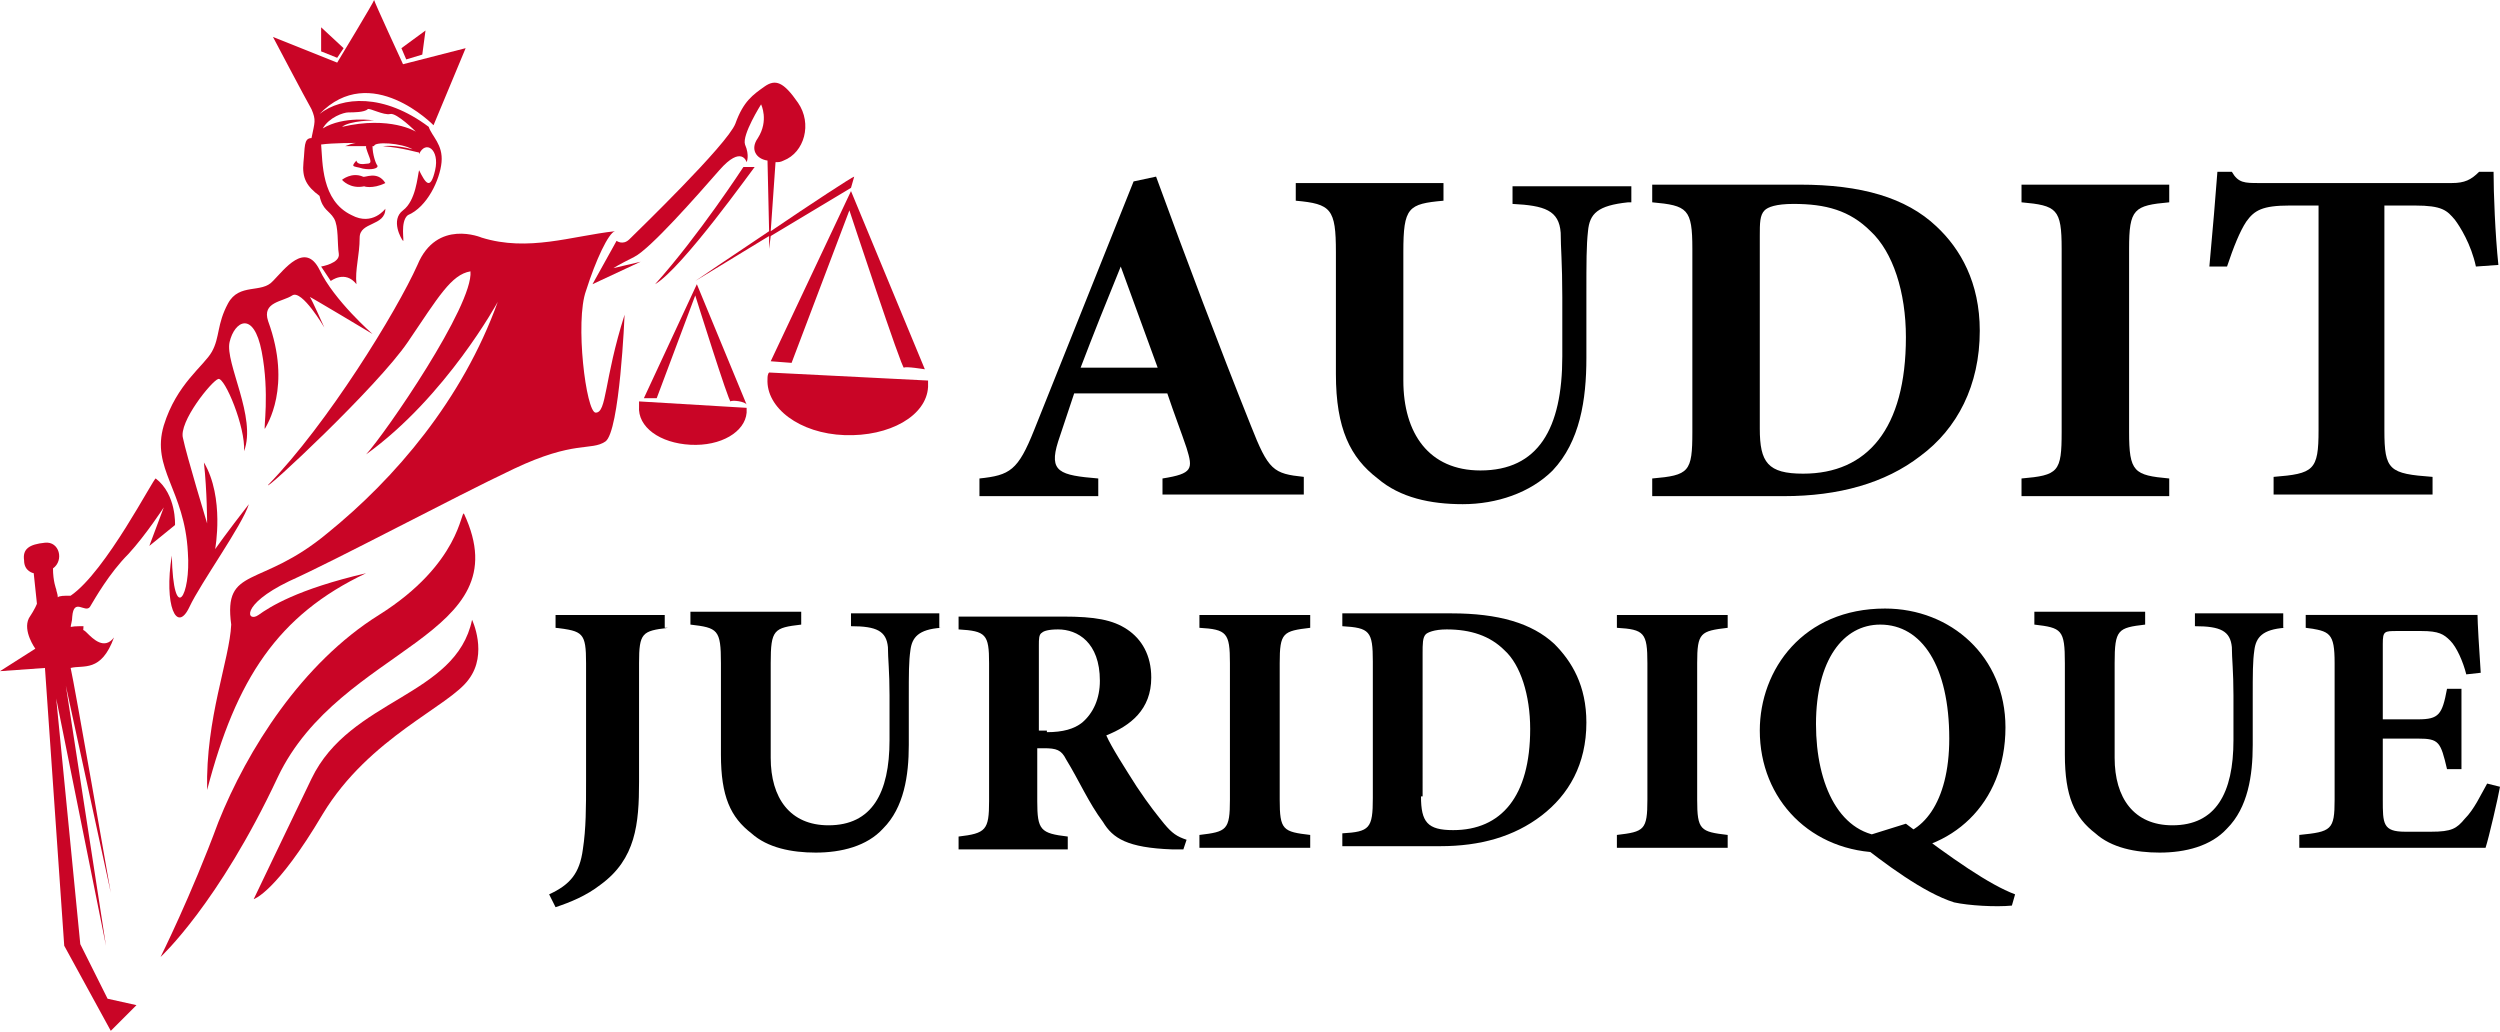 <?xml version="1.0" encoding="utf-8"?>
<!-- Generator: Adobe Illustrator 24.1.0, SVG Export Plug-In . SVG Version: 6.00 Build 0)  -->
<svg version="1.1" id="Layer_1" xmlns="http://www.w3.org/2000/svg" xmlns:xlink="http://www.w3.org/1999/xlink" x="0px" y="0px"
	 width="155.7px" height="64.3px" viewBox="0 0 155.7 64.3" style="enable-background:new 0 0 155.7 64.3;" xml:space="preserve">
<style type="text/css">
	.st0{fill:#C90526;}
</style>
<g>
	<g>
		<path d="M72.4,30.9v-1.1c1.9-0.3,1.9-0.6,1.5-1.9c-0.3-0.9-0.8-2.2-1.2-3.4h-5.8c-0.3,0.9-0.7,2.1-1,3c-0.6,1.9,0.1,2.1,2.5,2.3
			v1.1h-7.4v-1.1c1.9-0.2,2.4-0.5,3.4-3l6.2-15.5l1.4-0.3c1.9,5.2,3.9,10.5,5.9,15.5c1.1,2.8,1.4,3,3.3,3.2v1.1H72.4z M69.8,16.6
			c-0.9,2.2-1.7,4.2-2.5,6.3h4.8L69.8,16.6z"/>
		<path d="M101.4,12.6c-1.9,0.2-2.4,0.7-2.5,1.8c-0.1,0.9-0.1,1.9-0.1,4v3.9c0,2.6-0.4,5.2-2.1,7c-1.4,1.4-3.5,2.1-5.6,2.1
			c-2,0-3.9-0.4-5.3-1.6c-1.7-1.3-2.6-3.1-2.6-6.5v-7.6c0-2.7-0.3-3-2.5-3.2v-1.1h9.2v1.1c-2.2,0.2-2.5,0.4-2.5,3.2v8
			c0,3.3,1.6,5.6,4.8,5.6c3.6,0,5.1-2.6,5.1-7.1v-3.7c0-2.1-0.1-3.1-0.1-4c-0.1-1.4-1-1.7-3-1.8v-1.1h7.4V12.6z"/>
		<path d="M112.1,11.5c3.8,0,6.6,0.8,8.5,2.6c1.5,1.4,2.7,3.5,2.7,6.5c0,3.4-1.4,6.1-3.7,7.8c-2.2,1.7-5.1,2.5-8.5,2.5h-8.2v-1.1
			c2.3-0.2,2.5-0.4,2.5-2.9V15.5c0-2.5-0.3-2.7-2.5-2.9v-1.1H112.1z M109.6,26.7c0,2.1,0.5,2.8,2.7,2.8c4,0,6.4-2.8,6.4-8.5
			c0-2.8-0.8-5.3-2.2-6.6c-1.3-1.3-2.8-1.7-4.8-1.7c-1.1,0-1.6,0.2-1.8,0.4c-0.3,0.3-0.3,0.8-0.3,1.6V26.7z"/>
		<path d="M125.9,30.9v-1.1c2.3-0.2,2.5-0.4,2.5-2.9V15.5c0-2.5-0.3-2.7-2.5-2.9v-1.1h9.2v1.1c-2.2,0.2-2.5,0.4-2.5,2.9v11.4
			c0,2.5,0.3,2.7,2.5,2.9v1.1H125.9z"/>
		<path d="M154.2,16.6c-0.3-1.4-1-2.5-1.3-2.9c-0.5-0.6-0.8-0.9-2.5-0.9h-1.9v14c0,2.5,0.3,2.7,3,2.9v1.1h-9.9v-1.1
			c2.5-0.2,2.8-0.4,2.8-2.9v-14h-1.8c-1.7,0-2.2,0.3-2.7,1c-0.4,0.6-0.8,1.6-1.2,2.8h-1.1c0.2-2.2,0.4-4.5,0.5-5.9h0.9
			c0.4,0.7,0.8,0.7,1.7,0.7h12c0.8,0,1.2-0.2,1.7-0.7h0.9c0,1.3,0.1,3.9,0.3,5.8L154.2,16.6z"/>
		<path d="M41.6,39.1c-1.6,0.2-1.8,0.3-1.8,2.2v7.4c0,2.6-0.2,4.8-2.4,6.4c-0.9,0.7-1.9,1.1-2.8,1.4l-0.4-0.8
			c1.3-0.6,1.9-1.3,2.1-2.8c0.2-1.3,0.2-2.6,0.2-4.3v-7.3c0-1.9-0.2-2-1.9-2.2v-0.8h6.8V39.1z"/>
		<path d="M58.6,39.1c-1.4,0.1-1.8,0.6-1.9,1.4c-0.1,0.7-0.1,1.4-0.1,3v2.9c0,1.9-0.3,3.9-1.6,5.2c-1,1.1-2.6,1.5-4.2,1.5
			c-1.5,0-3-0.3-4-1.2c-1.3-1-1.9-2.3-1.9-4.9v-5.7c0-2.1-0.2-2.2-1.9-2.4v-0.8h6.9v0.8c-1.7,0.2-1.9,0.3-1.9,2.4v5.9
			c0,2.5,1.2,4.2,3.6,4.2c2.7,0,3.8-2,3.8-5.3v-2.8c0-1.5-0.1-2.3-0.1-3c-0.1-1-0.7-1.3-2.3-1.3v-0.8h5.5V39.1z"/>
		<path d="M73.7,52.9c-0.1,0-0.4,0-0.7,0c-2.8-0.1-3.7-0.7-4.3-1.7c-0.9-1.2-1.5-2.6-2.3-3.9c-0.3-0.6-0.6-0.7-1.4-0.7l-0.4,0v3.3
			c0,1.8,0.2,2,1.9,2.2v0.8h-6.8v-0.8c1.7-0.2,1.9-0.4,1.9-2.2v-8.6c0-1.8-0.2-2-1.9-2.1v-0.8h6.5c2,0,3.1,0.2,4,0.8
			c0.9,0.6,1.5,1.6,1.5,3c0,2-1.3,3-2.8,3.6c0.3,0.7,1.2,2.1,1.9,3.2c0.8,1.2,1.3,1.8,1.7,2.3c0.5,0.6,0.8,0.8,1.4,1L73.7,52.9z
			 M65.2,45.6c1,0,1.7-0.2,2.2-0.6c0.7-0.6,1.1-1.5,1.1-2.6c0-2.4-1.4-3.2-2.6-3.2c-0.6,0-0.9,0.1-1,0.2c-0.2,0.1-0.2,0.4-0.2,0.8
			v5.3H65.2z"/>
		<path d="M74.7,52.8v-0.8c1.7-0.2,1.9-0.3,1.9-2.2v-8.5c0-1.9-0.2-2.1-1.9-2.2v-0.8h6.9v0.8c-1.7,0.2-1.9,0.3-1.9,2.2v8.5
			c0,1.9,0.2,2,1.9,2.2v0.8H74.7z"/>
		<path d="M90.4,38.2c2.9,0,5,0.6,6.4,1.9c1.1,1.1,2,2.6,2,4.9c0,2.6-1.1,4.5-2.8,5.8c-1.7,1.3-3.8,1.9-6.3,1.9h-6.1v-0.8
			c1.7-0.1,1.9-0.3,1.9-2.2v-8.5c0-1.9-0.2-2.1-1.9-2.2v-0.8H90.4z M88.5,49.6c0,1.6,0.4,2.1,2,2.1c3,0,4.8-2.1,4.8-6.3
			c0-2.1-0.6-4-1.6-4.9c-0.9-0.9-2.1-1.3-3.6-1.3c-0.8,0-1.2,0.2-1.3,0.3c-0.2,0.2-0.2,0.6-0.2,1.2V49.6z"/>
		<path d="M100.7,52.8v-0.8c1.7-0.2,1.9-0.3,1.9-2.2v-8.5c0-1.9-0.2-2.1-1.9-2.2v-0.8h6.9v0.8c-1.7,0.2-1.9,0.3-1.9,2.2v8.5
			c0,1.9,0.2,2,1.9,2.2v0.8H100.7z"/>
		<path d="M117.4,37.9c4.1,0,7.5,3,7.5,7.4c0,4.8-3.4,7.8-7.6,7.8c-4.5,0-7.7-3.3-7.7-7.6C109.6,41.7,112.3,37.9,117.4,37.9z
			 M117.1,38.9c-2.3,0-4,2.2-4,6.2c0,3.8,1.5,7,4.5,7c2.1,0,3.8-2.1,3.8-6.1C121.4,41.5,119.7,38.9,117.1,38.9z M118.7,51.3
			c2.9,2.2,5.2,3.8,6.8,4.4l-0.2,0.7c-1,0.1-2.7,0-3.6-0.2c-1.9-0.6-4.3-2.4-6.2-3.9L118.7,51.3z"/>
		<path d="M142.3,39.1c-1.4,0.1-1.8,0.6-1.9,1.4c-0.1,0.7-0.1,1.4-0.1,3v2.9c0,1.9-0.3,3.9-1.6,5.2c-1,1.1-2.6,1.5-4.2,1.5
			c-1.5,0-3-0.3-4-1.2c-1.3-1-1.9-2.3-1.9-4.9v-5.7c0-2.1-0.2-2.2-1.9-2.4v-0.8h6.9v0.8c-1.7,0.2-1.9,0.3-1.9,2.4v5.9
			c0,2.5,1.2,4.2,3.6,4.2c2.7,0,3.8-2,3.8-5.3v-2.8c0-1.5-0.1-2.3-0.1-3c-0.1-1-0.7-1.3-2.3-1.3v-0.8h5.5V39.1z"/>
		<path d="M155.7,49c-0.1,0.6-0.7,3.2-0.9,3.8h-11.6V52c2-0.2,2.2-0.3,2.2-2.2v-8.5c0-1.9-0.3-2-1.8-2.2v-0.8h7.3c2.3,0,3.1,0,3.4,0
			c0,0.4,0.1,2.2,0.2,3.6l-0.9,0.1c-0.2-0.8-0.6-1.7-1-2.1c-0.4-0.4-0.7-0.6-1.8-0.6h-1.5c-0.8,0-0.9,0-0.9,0.8v4.7h2.2
			c1.3,0,1.5-0.3,1.8-1.9h0.9v5h-0.9c-0.4-1.7-0.5-1.9-1.8-1.9h-2.2v3.8c0,1.5,0,2,1.4,2h1.6c1.3,0,1.6-0.2,2.1-0.8
			c0.6-0.6,1-1.5,1.4-2.2L155.7,49z"/>
	</g>
</g>
<g>
	<path class="st0" d="M16.1,38.3c0.7-0.5,2.4-1.6,6.7-2.6c-5.5,2.6-8.1,6.6-9.9,13.5c-0.1-4.5,1.4-8.1,1.5-10.3
		c-0.5-3.7,1.8-2.2,6-5.7c4.2-3.4,8.4-8.3,10.6-14.4c0,0-3.2,5.9-8.2,9.5c1.2-1.3,6.7-9.3,6.5-11.4c-1.2,0.2-2,1.6-3.9,4.4
		c-1.9,2.8-9,9.4-8.7,8.9c3.7-3.8,8-10.8,9.3-13.7c1.2-2.9,4-1.7,4-1.7c2.9,0.9,5.6-0.1,8.3-0.4c-0.4,0.1-1.2,1.8-1.8,3.7
		c-0.7,1.9,0,7.6,0.6,7.6c0.7,0,0.5-2,1.8-6.1c0,0-0.3,7.3-1.2,7.9c-0.9,0.6-1.9-0.1-5.7,1.7c-3.8,1.8-10.9,5.6-14,7
		C14.9,37.7,15.4,38.8,16.1,38.3z"/>
	<path class="st0" d="M10.7,34.6c0.1,4.4,1.2,2.5,1-0.2c-0.2-3.9-2.3-5.2-1.5-7.9c0.8-2.6,2.5-3.7,3-4.6c0.5-0.9,0.3-1.7,1-3
		c0.7-1.3,2.1-0.6,2.8-1.4c0.7-0.7,2-2.5,2.9-0.7c0.9,1.9,3.3,4,3.3,4s-4-2.4-3.9-2.3c0.1,0.1,0.9,1.9,0.9,1.9s-1.4-2.4-2-2
		c-0.6,0.4-1.9,0.4-1.5,1.6c1.5,4.1-0.1,6.5-0.2,6.7c-0.1,0.1,0.3-2.2-0.2-4.8c-0.5-2.6-1.7-1.9-2-0.6c-0.3,1.3,1.7,4.7,0.9,6.8
		c0.1-1.5-1.2-4.6-1.6-4.5c-0.4,0.1-2.5,2.7-2.2,3.7c0.2,1,1.5,5.3,1.5,5.3s0-2-0.2-3.8c1.3,2.2,0.7,5.4,0.7,5.4s0.7-1,2.1-2.8
		c-0.4,1.3-3,4.9-3.7,6.4C11,39.5,10.2,37.7,10.7,34.6z"/>
	<path class="st0" d="M23.6,38.3c5.1-3.2,5.1-6.6,5.3-6.3c3.6,7.7-7.7,8.2-11.6,16.4c-3.7,7.9-7.3,11.2-7.3,11.2s1.9-3.8,3.6-8.4
		C15.4,46.7,18.8,41.3,23.6,38.3z"/>
	<path class="st0" d="M29.4,38.6c0,0,1,2.1-0.2,3.7C28,44,23,45.9,20.1,50.7c-2.9,4.9-4.3,5.3-4.3,5.3s2.2-4.6,3.6-7.5
		C21.8,43.5,28.4,43.4,29.4,38.6z"/>
	<path class="st0" d="M36.9,17.7l1.5-2.7c0,0,0.4,0.3,0.8-0.1c0.4-0.4,6.1-5.9,6.6-7.2c0.5-1.4,1.1-1.8,1.8-2.3
		c0.7-0.5,1.2-0.3,2.1,1c0.9,1.3,0.4,3.1-0.9,3.6c-0.2,0.1-0.3,0.1-0.5,0.1L48,14.4c2.5-1.7,5.1-3.4,5.2-3.4L53,11.7l-5,3l-0.1,0.8
		l0-0.8l-4.6,2.8c0,0,2.2-1.5,4.6-3.1l-0.1-4.4c-0.7-0.1-1.1-0.7-0.6-1.4c0.7-1.1,0.2-2.1,0.2-2.1s-1.2,1.9-1,2.5
		c0.3,0.7,0.1,1.1,0.1,1.1s-0.3-1.1-1.7,0.5c-1.4,1.6-4.3,4.9-5.3,5.4c-1,0.5-1.3,0.7-1.3,0.7l1.7-0.4L36.9,17.7z"/>
	<path class="st0" d="M47,10.4c-0.1,0.1-4.5,6.3-6.2,7.3c2.7-3,5.5-7.3,5.5-7.3L47,10.4z"/>
	<path class="st0" d="M21.3,11.2c0,0,0.6-0.5,1.3-0.2c0.1,0.1,0.9-0.4,1.4,0.4c-0.8,0.4-1.4,0.2-1.3,0.2
		C21.8,11.8,21.3,11.2,21.3,11.2z"/>
	<path class="st0" d="M52.9,13.1l-3.6,9.5l-1.3-0.1L53,11.9l4.6,11.1c0,0-1.2-0.2-1.3-0.1C56.2,23.1,52.9,13.1,52.9,13.1z"/>
	<path class="st0" d="M57.8,23.7c0,0.1,0,0.3,0,0.4c-0.1,1.8-2.4,3.1-5.2,3c-2.8-0.1-4.9-1.7-4.8-3.5c0-0.1,0-0.3,0.1-0.4L57.8,23.7
		z"/>
	<path class="st0" d="M45.5,25c-0.1,0.1-2.2-6.6-2.2-6.6l-2.4,6.4l-0.8,0l3.3-7.1l3.1,7.5C46.4,25,45.6,24.9,45.5,25z"/>
	<path class="st0" d="M46.5,25.4c0,0.1,0,0.2,0,0.3c-0.1,1.2-1.6,2.1-3.5,2c-1.9-0.1-3.3-1.1-3.2-2.4c0-0.1,0-0.2,0-0.3L46.5,25.4z"
		/>
	<path class="st0" d="M20,3.2l0-1.5c0,0,1.3,1.2,1.4,1.3l-0.4,0.6L20,3.2z"/>
	<path class="st0" d="M25.3,3.7L25,3C25,3,26.5,1.9,26.5,1.9l-0.2,1.5L25.3,3.7z"/>
	<path class="st0" d="M2.2,40.4c0,0-0.8-1.1-0.4-1.9c0.4-0.6,0.5-0.9,0.5-0.9l-0.2-1.9c0,0-0.6-0.1-0.6-0.8c-0.1-0.7,0.3-1,1.3-1.1
		c0.9-0.1,1.2,1.1,0.5,1.6c0,0.8,0.2,1.3,0.2,1.3s0,0,0,0c0,0.1,0.1,0.3,0.1,0.5c0.1-0.1,0.4-0.1,0.8-0.1c2.2-1.5,5.2-7.4,5.3-7.3
		c1.3,1,1.2,2.9,1.2,2.9l-1.6,1.3l0.9-2.4c0,0-1.1,1.7-2.2,2.9c-1.2,1.2-2.1,2.8-2.4,3.3c-0.3,0.4-1-0.6-1.1,0.6
		c0,0.3-0.1,0.5-0.1,0.7c0,0-0.1,0-0.1,0C4.4,39,4.8,39,5.2,39c0,0.4-0.1,0.1,0.2,0.4c0.4,0.4,1.1,1.1,1.7,0.3
		c-0.8,2.2-1.9,1.7-2.7,1.9c0.2,0.8,2.5,14,2.5,14L4.1,42.7l2.5,16.2L3.5,43.5L5,58.8l1.7,3.4l1.8,0.4l-1.6,1.6L4,58.9L2.8,41.6
		L0,41.8L2.2,40.4z"/>
	<path class="st0" d="M19.9,7.1c1.4-1.1,4-1.3,6.8,0.8c0.2,0.6,0.9,1.1,0.8,2.2c-0.1,1.1-0.9,2.8-2.1,3.3c-0.5,0.4-0.2,1.7-0.3,1.6
		c-0.1-0.1-0.8-1.3,0-1.9c0.8-0.6,0.9-2.1,1-2.5c0.4,0.8,0.7,1.3,1,0c0.3-1.3-0.6-1.9-1-1c0,0,0-0.1,0-0.1c-0.1,0-1-0.3-2.3-0.4
		c0.1,0,0.1,0,0.1,0s0.7-0.1,1.8,0.2c-0.7-0.4-2.4-0.5-2.4-0.2c0,0-0.1,0-0.1,0c0,0.5,0.2,1.1,0.3,1.2c0.1,0.2-0.4,0.3-0.9,0.2
		c-0.3-0.1-0.6-0.1-0.6-0.2c0-0.1,0.2-0.3,0.2-0.3s0,0.3,0.6,0.2c0.5,0,0.2-0.3,0-1c0,0,0-0.1,0-0.1c-0.4,0-0.8,0-1.3,0
		c0.5-0.2,0.7-0.2,0.7-0.2S20.7,8.9,20,9c0,0,0,0,0,0c0.1,1.1,0,3.5,1.9,4.4C23.2,14.1,24,13,24,13c0,1.1-1.6,0.8-1.6,1.8
		c0,1.1-0.3,2-0.2,2.9c-0.7-0.9-1.6-0.2-1.6-0.2c0,0-0.6-0.9-0.6-0.9s1.2-0.2,1.1-0.8c-0.1-0.6,0-1.7-0.3-2.2
		c-0.3-0.5-0.7-0.5-0.9-1.4c-0.8-0.6-1.1-1.1-1-2.1c0.1-0.9,0-1.5,0.5-1.5c0.2-1,0.3-1.1,0-1.8C19,6.1,17,2.3,17,2.3l4,1.6
		c0,0,2.3-3.8,2.3-3.9c0,0.1,1.8,4,1.8,4L29,3l-2,4.8C27,7.8,23.1,3.8,19.9,7.1z M21.3,7.9c3-0.7,4.6,0.3,4.6,0.3S24.7,7,24.3,7.1
		c-0.4,0.1-1.3-0.4-1.4-0.3C22.7,7,22,7,21.7,7c-0.3,0-1.2,0.3-1.6,1c1.3-0.8,3.2-0.5,3.2-0.5S21.8,7.5,21.3,7.9z"/>
</g>
</svg>
